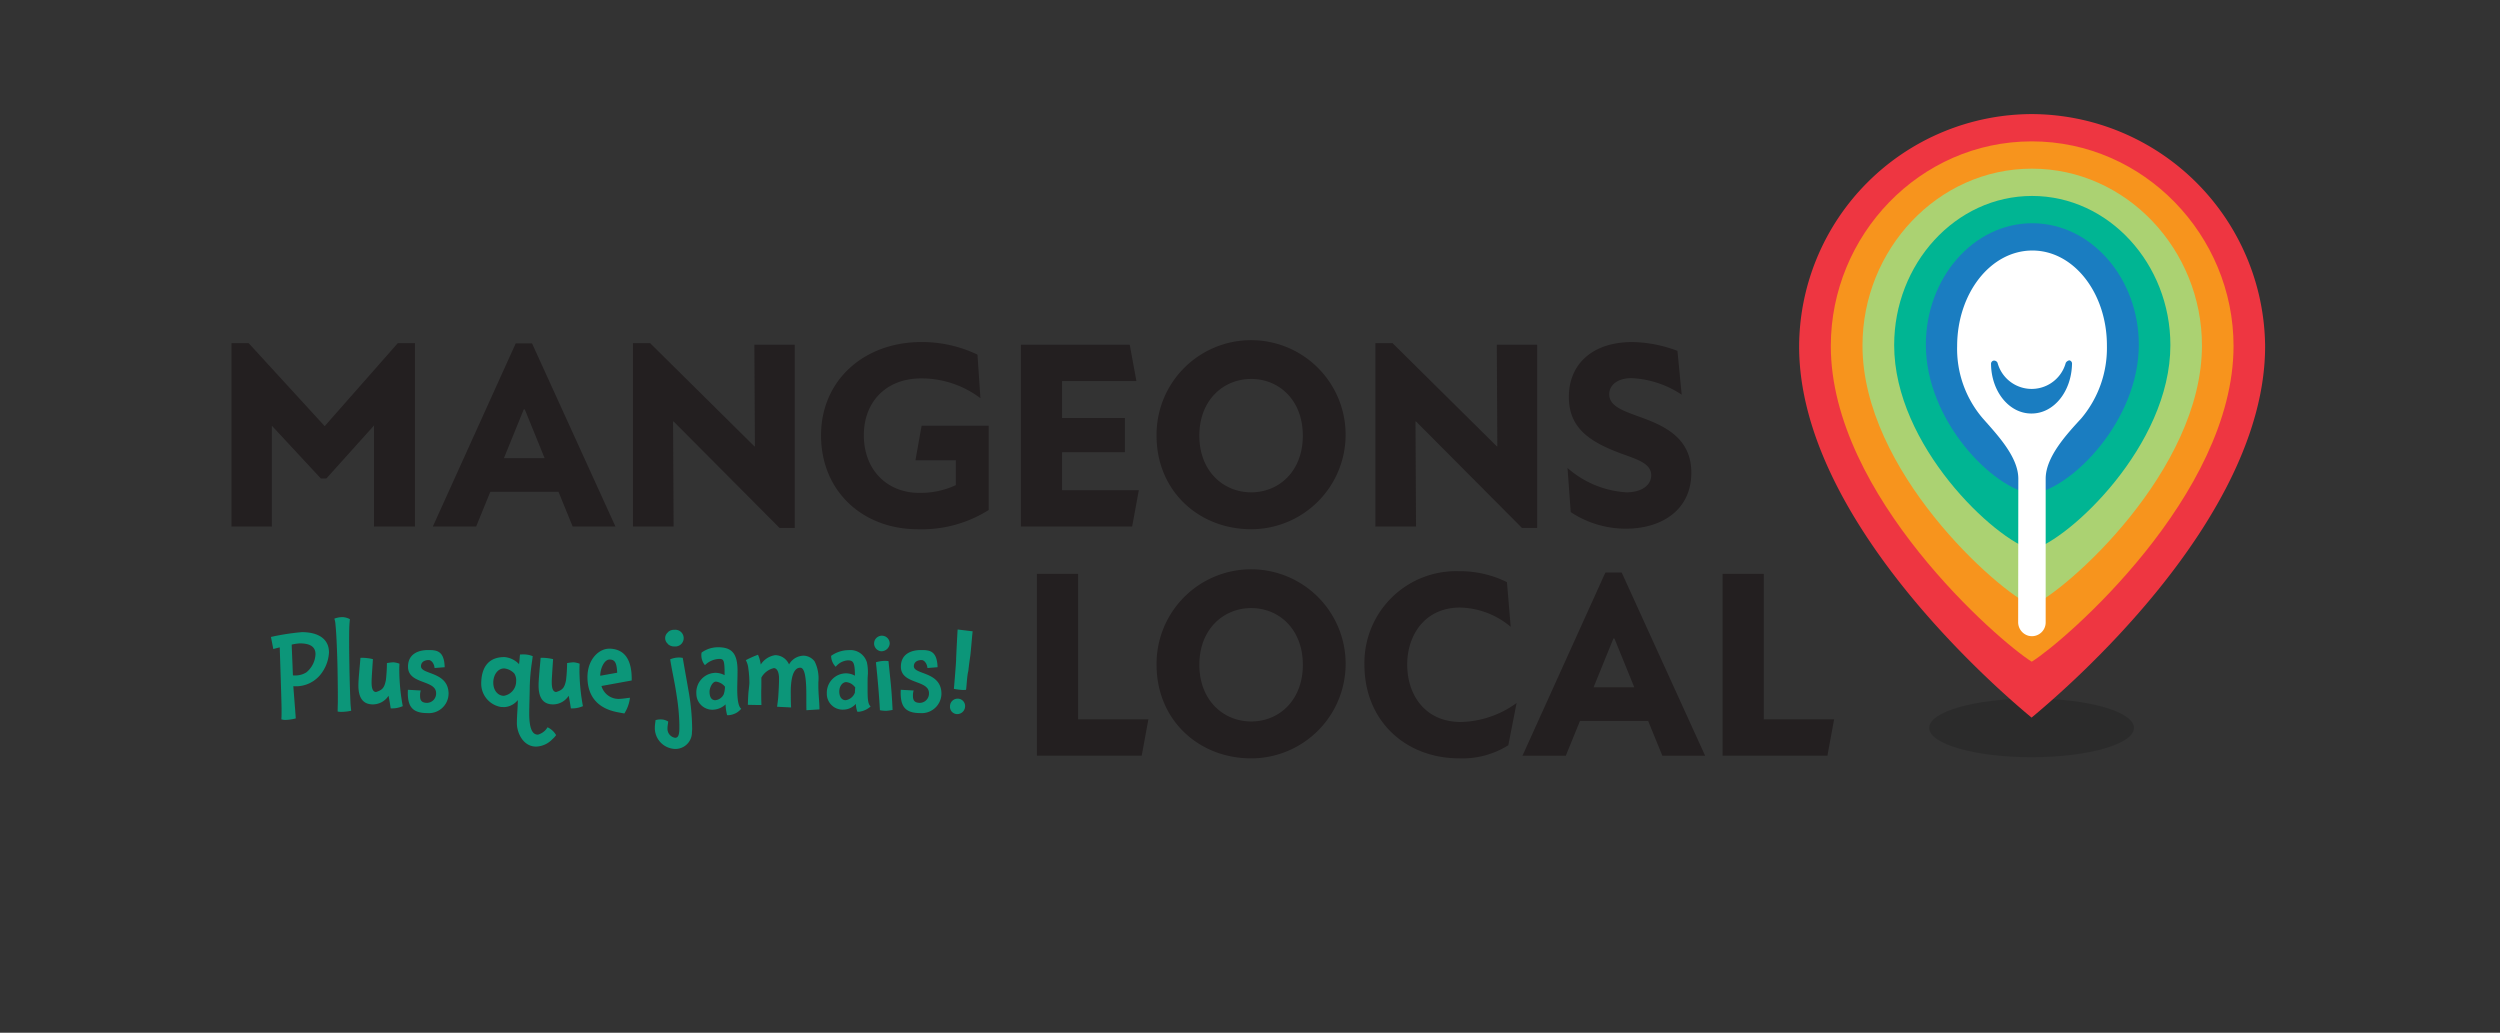 <?xml version="1.0" encoding="UTF-8"?>
<svg xmlns="http://www.w3.org/2000/svg" viewBox="0 0 350.605 144.831">
  <rect x="0" y="0" width="350.605" height="144.831" fill="#333333" stroke="none"/>
  <defs>
    <style>.cls-1{fill:#0c9679;}.cls-2{fill:#231f20;}.cls-3{opacity:0.15;}.cls-4{fill:#ee3641;}.cls-5{fill:#f7941d;}.cls-6{fill:#abd272;}.cls-7{fill:#00b593;}.cls-8{fill:#1a7dc1;}.cls-9{fill:none;}.cls-10{fill:#fff;}</style>
  </defs>
  <g id="Layer_2" data-name="Layer 2">
    <g id="Layer_1-2" data-name="Layer 1">
      <path class="cls-1" d="M45.249,94.185a4.448,4.448,0,0,1-4.113,2.05c.115,1.533.244,3.038.344,4.514a6.106,6.106,0,0,1-1.433.215,1.8,1.8,0,0,1-.588-.085c.029-.445.029-.76.029-1.191,0-.53.014-.572-.258-8.898-.101.014-.818.214-.903.228l-.33-1.691a32.735,32.735,0,0,1,4.328-.673c2.378,0,3.812.989,3.812,2.837A5.361,5.361,0,0,1,45.249,94.185Zm-3.21-3.955a6.513,6.513,0,0,0-1.133.173l.173,4.312a1.448,1.448,0,0,0,.258.015,2.941,2.941,0,0,0,1.62-.431,3.474,3.474,0,0,0,1.289-2.565C44.244,90.573,43.285,90.23,42.038,90.23Z"></path>
      <path class="cls-1" d="M47.834,99.832a2.368,2.368,0,0,1-.474-.043c-.014-.143,0-.602.016-1.189.014-.689,0-3.097-.057-5.59-.058-2.092-.145-4.227-.272-5.431a2.851,2.851,0,0,0-.159-.816,3.152,3.152,0,0,1,1.203-.215,2.349,2.349,0,0,1,.975.286c-.028.33-.057.645-.071.931-.042.875-.042,2.967,0,5.231.03,1.963.087,4.07.159,5.632.028.459.071.818.099,1.046A6.355,6.355,0,0,1,47.834,99.832Z"></path>
      <path class="cls-1" d="M54.793,99.344c-.085-.602-.242-1.419-.3-1.777A2.62,2.62,0,0,1,52.299,98.786c-1.36,0-2.035-.875-2.035-2.652,0-.86.173-2.436.288-3.883a6.957,6.957,0,0,1,1.747.187c-.099,1.519-.187,2.736-.187,3.224,0,.917.173,1.346.617,1.39.888-.286,1.175-.574,1.39-1.676a21.687,21.687,0,0,0,.143-2.38,7.021,7.021,0,0,1,.875-.115,2.934,2.934,0,0,1,.888.201c-.014.173-.028.546-.028.717a28.239,28.239,0,0,0,.486,5.231A3.743,3.743,0,0,1,54.793,99.344Z"></path>
      <path class="cls-1" d="M59.899,100.003c-2.265,0-2.708-1.161-2.708-2.894,0-.129.014-.244.014-.373l1.805.101a2.21,2.21,0,0,0-.099.687c0,.53.072,1.046.989,1.046a1.304,1.304,0,0,0,1.261-1.36c0-1.907-3.941-1.191-3.941-3.712,0-1.806,1.477-2.336,2.823-2.336,1.219,0,2.251.101,2.322,2.408l-1.419.115c-.057-.631-.444-1.118-.832-1.118-.53,0-1.074.242-1.074.874,0,1.203,3.869.703,3.869,3.869A2.765,2.765,0,0,1,59.899,100.003Z"></path>
      <path class="cls-1" d="M77.733,103.414l-.344.33a3.286,3.286,0,0,1-2.193.961c-1.862,0-2.708-1.977-2.708-3.268,0-1.074.129-2.192.129-3.254a2.627,2.627,0,0,1-1.777.975c-.215,0-.401,0-.602-.014a3.317,3.317,0,0,1-2.752-3.21c0-2.279.959-3.784,3.252-3.784a3.164,3.164,0,0,1,2.05.989c.085-.458.085-1.046.143-1.346.143-.014.3-.014.429-.014a3.342,3.342,0,0,1,1.348.242l-.085.689a27.469,27.469,0,0,0-.33,3.583c0,.888-.073,2.751-.073,3.782,0,2.652.717,2.952,1.219,2.952a2.24,2.24,0,0,0,1.348-1.031,2.685,2.685,0,0,1,1.203,1.102ZM72.144,94.472a2.247,2.247,0,0,0-1.433-.73c-.975,0-1.533,1.003-1.533,1.991,0,1.09.644,1.848,1.489,1.848a2.056,2.056,0,0,0,1.719-2.021A1.849,1.849,0,0,0,72.144,94.472Z"></path>
      <path class="cls-1" d="M80.06,99.344c-.085-.602-.242-1.419-.3-1.777A2.62,2.62,0,0,1,77.566,98.786c-1.36,0-2.035-.875-2.035-2.652,0-.86.173-2.436.288-3.883a6.957,6.957,0,0,1,1.747.187c-.099,1.519-.187,2.736-.187,3.224,0,.917.173,1.346.617,1.39.888-.286,1.175-.574,1.39-1.676a21.687,21.687,0,0,0,.143-2.38,7.021,7.021,0,0,1,.875-.115,2.934,2.934,0,0,1,.888.201c-.014.173-.028.546-.028.717a28.239,28.239,0,0,0,.486,5.231A3.743,3.743,0,0,1,80.06,99.344Z"></path>
      <path class="cls-1" d="M84.35,96.205a2.497,2.497,0,0,0,2.722,1.792c.215,0,.673-.073,1.276-.145a5.227,5.227,0,0,1-.788,2.207l-.774-.143c-3.583-.617-4.399-2.938-4.399-4.959,0-2.493,1.604-3.984,3.038-3.984h.201c1.977.115,2.966,1.548,2.966,4.228v.229Zm1.132-3.711c-.731,0-1.304,1.247-1.304,2.277l2.379-.429C86.485,92.995,86.27,92.495,85.482,92.495Z"></path>
      <path class="cls-1" d="M94.687,105.034a2.938,2.938,0,0,1-2.851-3.038c0-.302.072-.689.1-1.004a2.623,2.623,0,0,1,.717-.099,1.944,1.944,0,0,1,1.06.3l-.085.645a1.197,1.197,0,0,0-.014.258,1.273,1.273,0,0,0,1.074,1.376c.445,0,.588-.459.588-1.39v-.445a29.413,29.413,0,0,0-.387-4.127c-.272-1.892-.602-3.166-.903-5.044a3.328,3.328,0,0,1,1.233-.258,3.216,3.216,0,0,1,.53.057c.029.215.087.445.115.659l.774,4.399a31.488,31.488,0,0,1,.429,4.744,3.938,3.938,0,0,1-.028.588A2.322,2.322,0,0,1,94.687,105.034Zm-.099-14.373a1.3,1.3,0,0,1-.933-.345h.03a1.07,1.07,0,0,1-.401-.816,1.059,1.059,0,0,1,.401-.832h-.03a1.248,1.248,0,0,1,.933-.344,1.174,1.174,0,1,1,0,2.336Z"></path>
      <path class="cls-1" d="M103.434,99.874a2.666,2.666,0,0,1-1.304.431c-.058,0-.115-.014-.157-.014a6.269,6.269,0,0,1-.216-1.505,2.72,2.72,0,0,1-1.576.731,2.246,2.246,0,0,1-2.521-2.221,2.744,2.744,0,0,1,2.736-2.938,2.778,2.778,0,0,1,1.219.33V93.942c-.028-1.491-.244-1.52-.745-1.534a3.001,3.001,0,0,0-2.007.875,2.183,2.183,0,0,1-.472-1.763,3.886,3.886,0,0,1,2.35-.746c1.963,0,2.694.961,2.694,3.311,0,.616-.043,2.12-.043,2.537,0,1.561.173,2.478.56,2.78A3.667,3.667,0,0,1,103.434,99.874ZM100.41,95.59c-.516,0-.903.888-.903,1.418,0,.832.33,1.191.802,1.191a1.467,1.467,0,0,0,1.189-.832,3.486,3.486,0,0,0,.173-1.06A1.915,1.915,0,0,0,100.41,95.59Z"></path>
      <path class="cls-1" d="M113.094,99.602c-.014-.502-.014-1.447-.014-2.192,0-2.581-.272-3.77-.846-3.77-1.489,0-1.332,3.397-1.332,3.941,0,.574.014,1.147.043,1.634l-1.963-.099.114-.917c.03-.187.043-.403.057-.603.058-1.003.101-1.618.101-2.478,0-.631-.187-1.419-.731-1.419a2.669,2.669,0,0,0-1.749,1.332v.975c0,.673-.028.689-.014,1.777,0,.488.028,1.09.028,1.09-.645,0-1.275-.014-1.906-.029,0,.015.014-.644.057-1.39.044-.703.157-1.362.157-1.747a15.031,15.031,0,0,0-.157-2.036,2.96,2.96,0,0,0-.344-1.088,14.346,14.346,0,0,1,1.705-.76,4.585,4.585,0,0,1,.387,1.376,2.934,2.934,0,0,1,2.019-1.318,2.131,2.131,0,0,1,1.949,1.304,2.405,2.405,0,0,1,2.064-1.233,2.018,2.018,0,0,1,1.533.818,5.378,5.378,0,0,1,.516,2.923V96.106c0,1.304.143,2.206.157,3.381Z"></path>
      <path class="cls-1" d="M120.468,99.817a1.338,1.338,0,0,1-.244-.014,4.217,4.217,0,0,1-.201-1.09,2.344,2.344,0,0,1-1.677.804,2.223,2.223,0,0,1-2.392-2.221v-.159a2.718,2.718,0,0,1,2.68-2.708,2.637,2.637,0,0,1,1.261.33c0-1.92-.258-2.15-1.003-2.15a2.407,2.407,0,0,0-1.691.903,2.247,2.247,0,0,1-.645-1.533,4.285,4.285,0,0,1,2.465-.804,2.416,2.416,0,0,1,2.507,1.576l.044.115a6.417,6.417,0,0,1,.143,1.548c0,.3-.043.387-.043,1.189v1.09c0,1.217.029,2.063.431,2.379A2.95,2.95,0,0,1,120.468,99.817Zm-.774-3.683a1.673,1.673,0,0,0-1.018-.473c-.516,0-.973.558-.973,1.318,0,.832.415,1.219.888,1.219a1.635,1.635,0,0,0,1.304-1.076c0-.244.028-.473.043-.731Z"></path>
      <path class="cls-1" d="M123.571,91.334a1.094,1.094,0,1,1,1.203-1.09A1.171,1.171,0,0,1,123.571,91.334Zm.731,8.354a4.954,4.954,0,0,1-.903-.085c-.071-1.491-.272-4.026-.558-6.722a4.401,4.401,0,0,1,1.289-.2c.159,0,.316.015.473.029l.33,3.238c.073.788.173,1.949.244,3.611A6.735,6.735,0,0,1,124.302,99.688Z"></path>
      <path class="cls-1" d="M129.02,100.003c-2.265,0-2.708-1.161-2.708-2.894,0-.129.014-.244.014-.373l1.805.101a2.21,2.21,0,0,0-.099.687c0,.53.071,1.046.989,1.046a1.304,1.304,0,0,0,1.261-1.36c0-1.907-3.941-1.191-3.941-3.712,0-1.806,1.477-2.336,2.823-2.336,1.219,0,2.251.101,2.322,2.408l-1.419.115c-.057-.631-.445-1.118-.832-1.118-.53,0-1.074.242-1.074.874,0,1.203,3.869.703,3.869,3.869A2.766,2.766,0,0,1,129.02,100.003Z"></path>
      <path class="cls-1" d="M134.275,100.146a1.013,1.013,0,0,1-1.046-1.074,1.07,1.07,0,0,1,1.088-1.09,1.036,1.036,0,0,1,1.032,1.032A1.11,1.11,0,0,1,134.275,100.146Zm1.805-8.197-.043.287c-.071.473-.171,1.231-.243,1.906-.186.544-.258,2.637-.33,2.607-.043,0-.23.016-.459.016a9.098,9.098,0,0,1-1.233-.159c.014,0,.316-3.726.316-4.07,0-.387.201-4.256.215-4.256l2.106.258C136.351,88.882,136.151,91.449,136.079,91.949Z"></path>
      <path class="cls-2" d="M58.192,48.118V73.846H52.454V59.67l-6.675,7.426h-.788L38.128,59.707V73.846H32.465V48.118H34.865L45.517,59.745h.037l10.238-11.626Z"></path>
      <path class="cls-2" d="M78.326,68.971H68.763l-1.988,4.875H60.7L72.326,48.156h2.287L86.314,73.846H80.313Zm-1.951-4.726-2.775-6.826H73.45l-2.775,6.826Z"></path>
      <path class="cls-2" d="M94.467,59.107h-.074l.074,14.738H88.767V48.118h2.4l14.627,14.476h.075l-.075-14.25h5.663V74.034h-2.138Z"></path>
      <path class="cls-2" d="M138.658,59.707V71.52a17.54,17.54,0,0,1-9.975,2.7c-7.651,0-13.538-5.287-13.538-13.164,0-7.762,6.075-13.087,14.064-13.087a18.029,18.029,0,0,1,7.875,1.763l.412,6.112a13.693,13.693,0,0,0-8.287-2.775c-5.063,0-8.063,3.412-8.063,7.95,0,5.063,3.45,8.101,7.724,8.101a11.608,11.608,0,0,0,5.177-1.087V64.545h-5.663l.863-4.838Z"></path>
      <path class="cls-2" d="M159.711,68.745l-.937,5.1H143.173V48.344h15.264l.937,5.1H148.949v5.175H157.762v4.8h-8.813v5.326Z"></path>
      <path class="cls-2" d="M162.197,61.096a13.258,13.258,0,1,1,13.276,13.125C168.121,74.22,162.197,68.857,162.197,61.096Zm20.513,0c0-4.988-3.338-7.952-7.238-7.952s-7.275,2.963-7.275,7.952c0,4.987,3.375,7.95,7.275,7.95S182.711,66.083,182.711,61.096Z"></path>
      <path class="cls-2" d="M198.587,59.107h-.075l.075,14.738h-5.7V48.118h2.4l14.626,14.476h.075l-.075-14.25h5.663V74.034H213.439Z"></path>
      <path class="cls-2" d="M220.282,71.82l-.449-6.187a13.765,13.765,0,0,0,8.25,3.412c2.176,0,3.488-1.012,3.488-2.4,0-1.763-2.249-2.288-4.612-3.188-4.426-1.687-6.939-3.712-6.939-7.801,0-4.463,3.151-7.687,8.926-7.687a18.6,18.6,0,0,1,6.3,1.237l.6,6.15a13.755,13.755,0,0,0-7.05-2.324c-1.988,0-3.114,1.012-3.114,2.249,0,1.8,2.176,2.4,4.8,3.375,3.451,1.276,6.714,3.076,6.714,7.651,0,5.1-4.014,7.838-9.189,7.838A13.993,13.993,0,0,1,220.282,71.82Z"></path>
      <path class="cls-2" d="M161.054,100.88l-.939,5.1H145.414V80.479h5.777v20.402Z"></path>
      <path class="cls-2" d="M162.2,93.229a13.258,13.258,0,1,1,13.276,13.126C168.124,106.355,162.2,100.992,162.2,93.229Zm20.513,0c0-4.987-3.338-7.95-7.238-7.95-3.9,0-7.275,2.963-7.275,7.95,0,4.988,3.375,7.951,7.275,7.951C179.376,101.18,182.714,98.217,182.714,93.229Z"></path>
      <path class="cls-2" d="M191.35,93.229a12.862,12.862,0,0,1,13.238-13.125,14.878,14.878,0,0,1,6.75,1.537l.525,6.263a11.438,11.438,0,0,0-7.089-2.7c-4.95,0-7.424,3.863-7.424,7.987,0,4.238,2.475,8.063,7.538,8.063a13.821,13.821,0,0,0,7.801-2.663l-1.163,5.926a12.088,12.088,0,0,1-6.863,1.837C197.088,106.355,191.35,101.068,191.35,93.229Z"></path>
      <path class="cls-2" d="M231.142,101.106h-9.563l-1.988,4.875h-6.075l11.626-25.69h2.287l11.701,25.69h-6.001Zm-1.951-4.726L226.416,89.554h-.151l-2.775,6.826Z"></path>
      <path class="cls-2" d="M257.22,100.88l-.939,5.1h-14.701V80.479h5.777v20.402Z"></path>
      <path class="cls-3" d="M299.278,102.08c0,2.274-6.431,4.117-14.365,4.117-7.933,0-14.365-1.843-14.365-4.117,0-2.274,6.431-4.117,14.365-4.117C292.847,97.963,299.278,99.806,299.278,102.08Z"></path>
      <path class="cls-4" d="M284.913,15.999A32.72,32.72,0,0,0,252.313,48.585c0,24.402,28.327,48.506,32.601,52.054,4.274-3.548,32.75-27.661,32.75-52.058A32.849,32.849,0,0,0,284.913,15.999Z"></path>
      <path class="cls-5" d="M284.936,19.826c15.728,0,28.3,13.176,28.3,28.695,0,20.968-23.723,41.438-28.3,44.276-4.576-2.838-28.18-23.301-28.18-44.272C256.756,33.003,269.207,19.826,284.936,19.826Z"></path>
      <path class="cls-6" d="M284.958,23.653c13.243,0,23.849,11.356,23.849,24.808,0,17.539-18.97,34.365-23.849,36.494-4.879-2.129-23.759-18.949-23.759-36.491C261.199,35.009,271.715,23.653,284.958,23.653Z"></path>
      <path class="cls-7" d="M284.981,27.48c10.758,0,19.398,9.536,19.398,20.921,0,14.11-14.216,27.293-19.398,28.712-5.182-1.419-19.339-14.598-19.339-28.71C265.642,37.016,274.223,27.48,284.981,27.48Z"></path>
      <path class="cls-8" d="M285.003,31.307c8.272,0,14.948,7.716,14.948,17.034,0,10.681-9.463,20.22-14.948,20.93-5.484-.709-14.918-10.247-14.918-20.929C270.085,39.023,276.73,31.307,285.003,31.307Z"></path>
      <rect class="cls-9" width="350.605" height="144.831"></rect>
      <path class="cls-10" d="M285.023,35.134c-5.855.002-10.55,5.996-10.55,13.433a14.975,14.975,0,0,0,3.578,10.085c2.045,2.324,5.002,5.415,5.002,8.483L283.031,87.233a1.973,1.973,0,0,0,1.415,1.918,2.075,2.075,0,0,0,.525.069,1.929,1.929,0,0,0,1.918-1.918V67.136c0-3.069,2.966-6.252,5.012-8.482a15.291,15.291,0,0,0,3.578-10.085l0-0C295.525,41.177,290.878,35.135,285.023,35.134Z"></path>
      <path class="cls-8" d="M289.707,50.886a4.957,4.957,0,0,1-9.567,0,.545.545,0,0,0-.528-.316.452.452,0,0,0-.386.457c.036,3.904,2.568,7,5.697,6.964,3.094,0,5.593-3.059,5.663-6.998a.454.454,0,0,0-.386-.458.761.761,0,0,0-.493.35Z"></path>
    </g>
  </g>
</svg>
